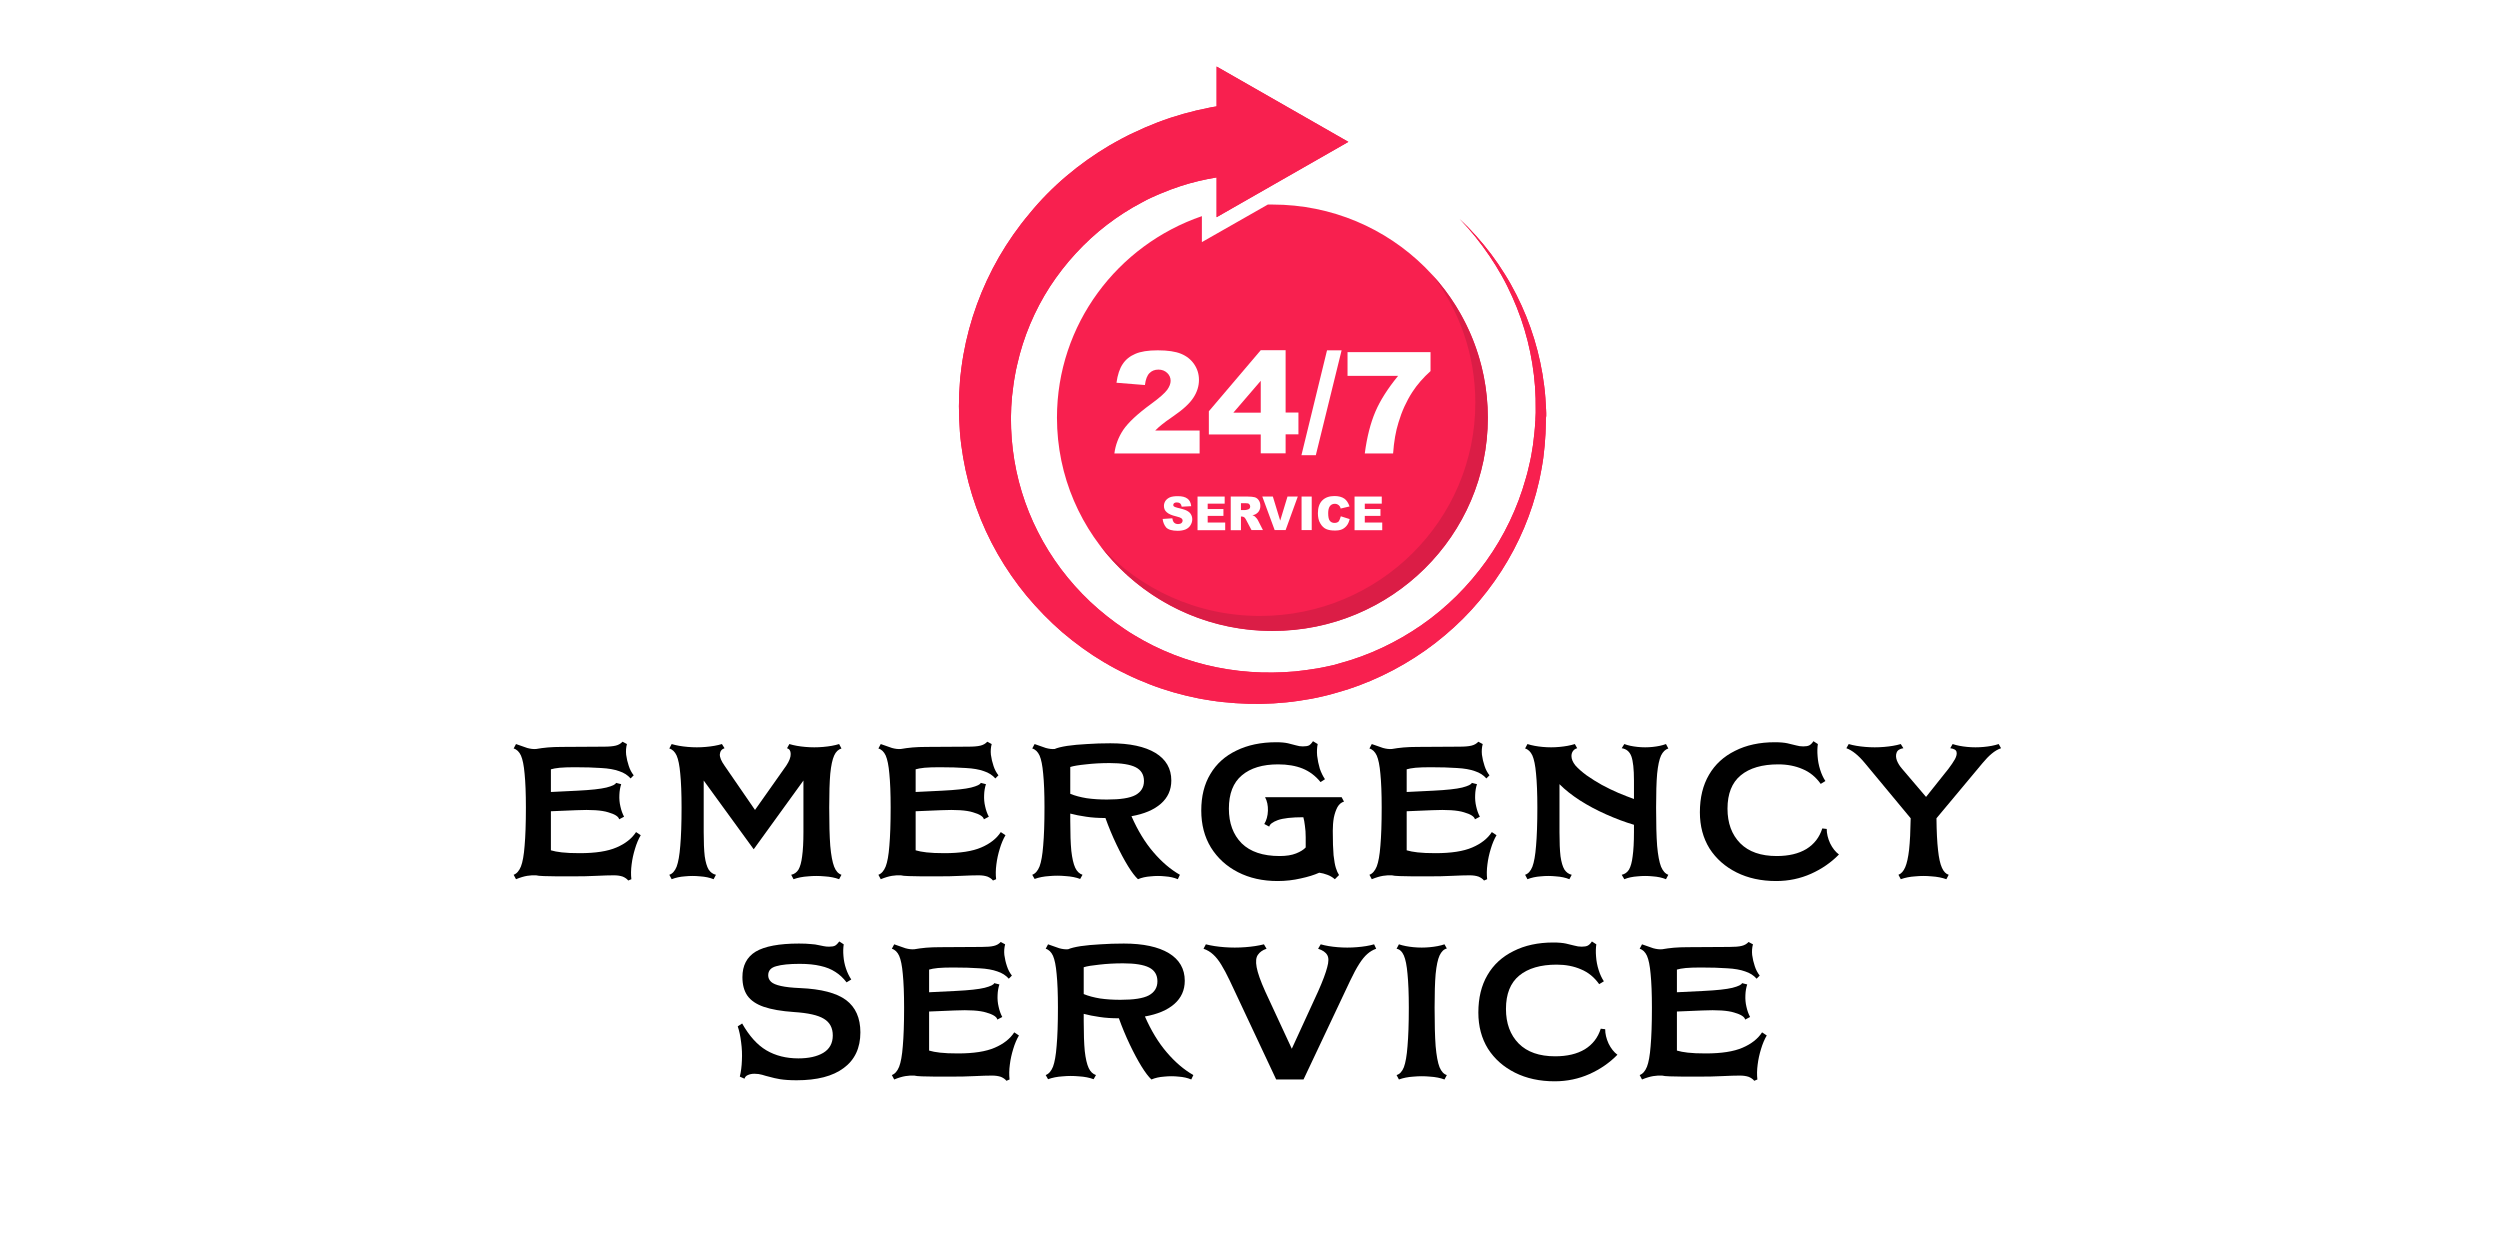 <svg xmlns="http://www.w3.org/2000/svg" xmlns:xlink="http://www.w3.org/1999/xlink" width="200" zoomAndPan="magnify" viewBox="0 0 150 75" height="100" preserveAspectRatio="xMidYMid meet" version="1.0"><defs><g/><clipPath id="a50585fdb4"><path d="M 57.527 3.992 L 92.777 3.992 L 92.777 42.242 L 57.527 42.242 Z M 57.527 3.992 " clip-rule="nonzero"/></clipPath></defs><rect x="-15" width="180" fill="#ffffff" y="-7.5" height="90" fill-opacity="1"/><rect x="-15" width="180" fill="#ffffff" y="-7.5" height="90" fill-opacity="1"/><path fill="#f8204f" d="M 76.07 12.273 L 72.113 14.527 L 72.113 12.969 C 67.055 14.703 63.418 19.461 63.418 25.059 C 63.418 32.125 69.203 37.852 76.34 37.852 C 83.477 37.852 89.27 32.133 89.27 25.066 C 89.27 18 83.484 12.273 76.348 12.273 C 76.254 12.273 76.16 12.273 76.07 12.273 Z M 76.07 12.273 " fill-opacity="1" fill-rule="nonzero"/><path fill="#db1d46" d="M 85.918 16.465 C 87.555 18.605 88.52 21.273 88.52 24.164 C 88.52 31.23 82.734 36.957 75.598 36.957 C 71.805 36.957 68.391 35.336 66.027 32.766 C 68.383 35.855 72.129 37.859 76.348 37.859 C 83.484 37.859 89.27 32.133 89.27 25.066 C 89.27 21.754 87.996 18.734 85.918 16.465 Z M 85.918 16.465 " fill-opacity="1" fill-rule="nonzero"/><g clip-path="url(#a50585fdb4)"><path fill="#f8204f" d="M 92.75 25.129 L 92.75 25.312 L 92.742 25.672 L 92.73 26.031 C 92.707 26.512 92.66 26.992 92.598 27.477 C 92.582 27.598 92.566 27.711 92.543 27.836 L 92.48 28.195 L 92.41 28.555 C 92.402 28.613 92.391 28.676 92.375 28.73 L 92.336 28.906 C 91.91 30.793 91.137 32.621 90.078 34.266 C 89.547 35.09 88.945 35.871 88.281 36.598 C 87.617 37.324 86.883 37.988 86.102 38.594 C 84.535 39.801 82.75 40.75 80.844 41.371 L 80.664 41.422 C 80.602 41.438 80.551 41.461 80.488 41.477 L 80.125 41.582 L 79.762 41.684 C 79.637 41.715 79.516 41.742 79.398 41.773 C 78.91 41.891 78.418 41.98 77.914 42.051 C 77.422 42.125 76.918 42.172 76.418 42.203 C 75.914 42.234 75.414 42.242 74.902 42.227 C 74.402 42.211 73.891 42.18 73.391 42.125 L 73.203 42.102 C 73.141 42.098 73.082 42.09 73.02 42.082 L 72.641 42.027 L 72.262 41.965 C 72.199 41.957 72.137 41.941 72.078 41.934 L 71.891 41.898 C 70.895 41.699 69.914 41.422 68.973 41.055 C 68.5 40.871 68.031 40.672 67.574 40.445 L 67.402 40.359 C 67.352 40.328 67.289 40.305 67.234 40.277 L 66.895 40.102 L 66.562 39.918 C 66.453 39.855 66.348 39.785 66.23 39.727 C 65.355 39.207 64.523 38.602 63.75 37.945 C 62.977 37.277 62.262 36.543 61.605 35.758 C 60.953 34.969 60.367 34.121 59.859 33.234 C 58.84 31.453 58.137 29.484 57.789 27.453 C 57.703 26.945 57.633 26.434 57.594 25.914 C 57.559 25.402 57.535 24.883 57.535 24.371 C 57.535 23.852 57.559 23.336 57.602 22.816 L 57.617 22.625 C 57.625 22.566 57.633 22.496 57.641 22.434 L 57.688 22.047 L 57.742 21.664 C 57.758 21.531 57.789 21.41 57.805 21.281 C 58.168 19.23 58.895 17.242 59.941 15.422 C 60.469 14.512 61.07 13.648 61.75 12.84 C 62.422 12.012 63.172 11.254 63.984 10.566 C 64.793 9.879 65.66 9.266 66.578 8.723 C 66.691 8.656 66.809 8.586 66.926 8.527 L 67.273 8.336 L 67.629 8.152 C 67.742 8.09 67.867 8.035 67.992 7.977 C 68.469 7.746 68.965 7.531 69.465 7.34 C 70.469 6.957 71.504 6.668 72.562 6.461 C 72.695 6.438 72.824 6.406 72.957 6.391 L 72.996 6.383 L 72.996 3.992 L 80.902 8.512 L 72.996 13.031 L 72.996 10.645 C 72.27 10.766 71.543 10.934 70.84 11.164 C 70.445 11.293 70.055 11.438 69.668 11.602 C 69.574 11.637 69.473 11.684 69.383 11.723 L 69.094 11.852 L 68.809 11.988 C 68.719 12.035 68.625 12.09 68.531 12.137 C 67.789 12.523 67.078 12.984 66.406 13.496 C 65.742 14.008 65.117 14.582 64.547 15.203 C 63.977 15.82 63.457 16.492 62.992 17.203 C 62.074 18.629 61.402 20.219 61.031 21.879 C 61.008 21.984 60.984 22.082 60.961 22.191 L 60.902 22.504 L 60.848 22.816 C 60.84 22.871 60.832 22.926 60.824 22.977 L 60.801 23.141 C 60.738 23.559 60.699 23.988 60.676 24.418 C 60.652 24.844 60.652 25.273 60.668 25.699 C 60.684 26.129 60.715 26.559 60.77 26.984 C 60.977 28.691 61.488 30.371 62.277 31.918 C 62.668 32.691 63.133 33.438 63.656 34.137 C 64.184 34.84 64.77 35.496 65.41 36.102 C 66.051 36.703 66.746 37.254 67.48 37.746 C 67.574 37.805 67.668 37.867 67.758 37.93 L 68.043 38.105 L 68.332 38.273 C 68.379 38.305 68.422 38.324 68.477 38.355 L 68.625 38.441 C 69.012 38.656 69.41 38.852 69.82 39.031 C 71.449 39.75 73.211 40.184 75.012 40.312 C 75.461 40.344 75.914 40.359 76.363 40.352 C 76.812 40.344 77.266 40.328 77.715 40.285 C 78.164 40.238 78.609 40.176 79.059 40.102 C 79.168 40.078 79.281 40.062 79.391 40.039 L 79.723 39.969 L 80.055 39.895 C 80.109 39.879 80.164 39.863 80.215 39.848 L 80.379 39.801 C 82.133 39.328 83.801 38.539 85.297 37.5 C 86.047 36.98 86.75 36.391 87.398 35.75 C 88.047 35.105 88.645 34.402 89.176 33.66 C 90.242 32.172 91.051 30.488 91.547 28.707 L 91.594 28.539 C 91.609 28.484 91.625 28.422 91.641 28.371 L 91.723 28.031 L 91.801 27.695 C 91.824 27.582 91.848 27.469 91.871 27.359 C 91.957 26.91 92.02 26.449 92.062 25.984 L 92.094 25.641 L 92.117 25.297 L 92.125 25.211 L 92.125 25.129 L 92.133 24.953 C 92.133 24.891 92.141 24.836 92.141 24.777 L 92.141 24.598 C 92.148 24.133 92.133 23.676 92.102 23.207 C 91.965 21.352 91.508 19.516 90.734 17.801 C 90.543 17.375 90.336 16.953 90.102 16.539 C 89.871 16.125 89.625 15.73 89.359 15.34 C 88.828 14.559 88.234 13.816 87.578 13.137 C 88.266 13.785 88.906 14.504 89.477 15.262 C 89.762 15.645 90.031 16.035 90.281 16.441 C 90.535 16.844 90.766 17.258 90.984 17.688 C 91.848 19.391 92.418 21.25 92.652 23.156 C 92.715 23.629 92.742 24.109 92.766 24.594 L 92.773 24.777 C 92.773 24.836 92.773 24.898 92.773 24.961 Z M 92.75 25.129 " fill-opacity="1" fill-rule="nonzero"/><path fill="#f8204f" d="M 92.75 25.129 L 92.75 25.312 L 92.742 25.672 L 92.73 26.031 C 92.707 26.512 92.66 26.992 92.598 27.477 C 92.582 27.598 92.566 27.711 92.543 27.836 L 92.48 28.195 L 92.41 28.555 C 92.402 28.613 92.391 28.676 92.375 28.73 L 92.336 28.906 C 91.91 30.793 91.137 32.621 90.078 34.266 C 89.547 35.09 88.945 35.871 88.281 36.598 C 87.617 37.324 86.883 37.988 86.102 38.594 C 84.535 39.801 82.75 40.75 80.844 41.371 L 80.664 41.422 C 80.602 41.438 80.551 41.461 80.488 41.477 L 80.125 41.582 L 79.762 41.684 C 79.637 41.715 79.516 41.742 79.398 41.773 C 78.91 41.891 78.418 41.98 77.914 42.051 C 77.422 42.125 76.918 42.172 76.418 42.203 C 75.914 42.234 75.414 42.242 74.902 42.227 C 74.402 42.211 73.891 42.18 73.391 42.125 L 73.203 42.102 C 73.141 42.098 73.082 42.09 73.02 42.082 L 72.641 42.027 L 72.262 41.965 C 72.199 41.957 72.137 41.941 72.078 41.934 L 71.891 41.898 C 70.895 41.699 69.914 41.422 68.973 41.055 C 68.5 40.871 68.031 40.672 67.574 40.445 L 67.402 40.359 C 67.352 40.328 67.289 40.305 67.234 40.277 L 66.895 40.102 L 66.562 39.918 C 66.453 39.855 66.348 39.785 66.23 39.727 C 65.355 39.207 64.523 38.602 63.75 37.945 C 62.977 37.277 62.262 36.543 61.605 35.758 C 60.953 34.969 60.367 34.121 59.859 33.234 C 58.84 31.453 58.137 29.484 57.789 27.453 C 57.703 26.945 57.633 26.434 57.594 25.914 C 57.559 25.402 57.535 24.883 57.535 24.371 C 57.535 23.852 57.559 23.336 57.602 22.816 L 57.617 22.625 C 57.625 22.566 57.633 22.496 57.641 22.434 L 57.688 22.047 L 57.742 21.664 C 57.758 21.531 57.789 21.41 57.805 21.281 C 58.168 19.23 58.895 17.242 59.941 15.422 C 60.469 14.512 61.07 13.648 61.75 12.84 C 62.422 12.012 63.172 11.254 63.984 10.566 C 64.793 9.879 65.66 9.266 66.578 8.723 C 66.691 8.656 66.809 8.586 66.926 8.527 L 67.273 8.336 L 67.629 8.152 C 67.742 8.09 67.867 8.035 67.992 7.977 C 68.469 7.746 68.965 7.531 69.465 7.34 C 70.469 6.957 71.504 6.668 72.562 6.461 C 72.695 6.438 72.824 6.406 72.957 6.391 L 72.996 6.383 L 72.996 3.992 L 80.902 8.512 L 72.996 13.031 L 72.996 10.645 C 72.27 10.766 71.543 10.934 70.84 11.164 C 70.445 11.293 70.055 11.438 69.668 11.602 C 69.574 11.637 69.473 11.684 69.383 11.723 L 69.094 11.852 L 68.809 11.988 C 68.719 12.035 68.625 12.09 68.531 12.137 C 67.789 12.523 67.078 12.984 66.406 13.496 C 65.742 14.008 65.117 14.582 64.547 15.203 C 63.977 15.82 63.457 16.492 62.992 17.203 C 62.074 18.629 61.402 20.219 61.031 21.879 C 61.008 21.984 60.984 22.082 60.961 22.191 L 60.902 22.504 L 60.848 22.816 C 60.84 22.871 60.832 22.926 60.824 22.977 L 60.801 23.141 C 60.738 23.559 60.699 23.988 60.676 24.418 C 60.652 24.844 60.652 25.273 60.668 25.699 C 60.684 26.129 60.715 26.559 60.77 26.984 C 60.977 28.691 61.488 30.371 62.277 31.918 C 62.668 32.691 63.133 33.438 63.656 34.137 C 64.184 34.84 64.77 35.496 65.41 36.102 C 66.051 36.703 66.746 37.254 67.48 37.746 C 67.574 37.805 67.668 37.867 67.758 37.93 L 68.043 38.105 L 68.332 38.273 C 68.379 38.305 68.422 38.324 68.477 38.355 L 68.625 38.441 C 69.012 38.656 69.41 38.852 69.82 39.031 C 71.449 39.75 73.211 40.184 75.012 40.312 C 75.461 40.344 75.914 40.359 76.363 40.352 C 76.812 40.344 77.266 40.328 77.715 40.285 C 78.164 40.238 78.609 40.176 79.059 40.102 C 79.168 40.078 79.281 40.062 79.391 40.039 L 79.723 39.969 L 80.055 39.895 C 80.109 39.879 80.164 39.863 80.215 39.848 L 80.379 39.801 C 82.133 39.328 83.801 38.539 85.297 37.5 C 86.047 36.98 86.75 36.391 87.398 35.75 C 88.047 35.105 88.645 34.402 89.176 33.66 C 90.242 32.172 91.051 30.488 91.547 28.707 L 91.594 28.539 C 91.609 28.484 91.625 28.422 91.641 28.371 L 91.723 28.031 L 91.801 27.695 C 91.824 27.582 91.848 27.469 91.871 27.359 C 91.957 26.91 92.02 26.449 92.062 25.984 L 92.094 25.641 L 92.117 25.297 L 92.125 25.211 L 92.125 25.129 L 92.133 24.953 C 92.133 24.891 92.141 24.836 92.141 24.777 L 92.141 24.598 C 92.148 24.133 92.133 23.676 92.102 23.207 C 91.965 21.352 91.508 19.516 90.734 17.801 C 90.543 17.375 90.336 16.953 90.102 16.539 C 89.871 16.125 89.625 15.73 89.359 15.34 C 88.828 14.559 88.234 13.816 87.578 13.137 C 88.266 13.785 88.906 14.504 89.477 15.262 C 89.762 15.645 90.031 16.035 90.281 16.441 C 90.535 16.844 90.766 17.258 90.984 17.688 C 91.848 19.391 92.418 21.25 92.652 23.156 C 92.715 23.629 92.742 24.109 92.766 24.594 L 92.773 24.777 C 92.773 24.836 92.773 24.898 92.773 24.961 Z M 92.75 25.129 " fill-opacity="1" fill-rule="nonzero"/></g><path fill="#ffffff" d="M 69.758 31.137 L 70.34 31.098 C 70.355 31.199 70.379 31.27 70.414 31.32 C 70.477 31.406 70.57 31.445 70.688 31.445 C 70.77 31.445 70.84 31.422 70.887 31.383 C 70.934 31.344 70.957 31.289 70.957 31.238 C 70.957 31.184 70.934 31.137 70.887 31.098 C 70.84 31.062 70.742 31.023 70.578 30.984 C 70.309 30.922 70.121 30.84 70.008 30.738 C 69.891 30.641 69.836 30.512 69.836 30.352 C 69.836 30.242 69.867 30.152 69.922 30.059 C 69.984 29.969 70.07 29.898 70.184 29.844 C 70.301 29.793 70.461 29.77 70.672 29.77 C 70.926 29.77 71.109 29.816 71.242 29.914 C 71.375 30.008 71.449 30.16 71.473 30.371 L 70.902 30.402 C 70.887 30.312 70.855 30.25 70.809 30.203 C 70.762 30.168 70.695 30.145 70.609 30.145 C 70.539 30.145 70.484 30.16 70.445 30.191 C 70.41 30.219 70.395 30.258 70.395 30.305 C 70.395 30.336 70.41 30.367 70.438 30.387 C 70.469 30.41 70.539 30.441 70.641 30.465 C 70.902 30.527 71.094 30.578 71.211 30.641 C 71.328 30.703 71.414 30.777 71.457 30.863 C 71.512 30.953 71.535 31.055 71.535 31.16 C 71.535 31.289 71.496 31.406 71.426 31.52 C 71.359 31.629 71.258 31.711 71.133 31.766 C 71.012 31.816 70.848 31.848 70.664 31.848 C 70.332 31.848 70.098 31.781 69.969 31.648 C 69.852 31.504 69.781 31.336 69.758 31.137 Z M 69.758 31.137 " fill-opacity="1" fill-rule="nonzero"/><path fill="#ffffff" d="M 71.852 29.793 L 73.48 29.793 L 73.48 30.219 L 72.461 30.219 L 72.461 30.543 L 73.406 30.543 L 73.406 30.953 L 72.461 30.953 L 72.461 31.352 L 73.512 31.352 L 73.512 31.812 L 71.852 31.812 Z M 71.852 29.793 " fill-opacity="1" fill-rule="nonzero"/><path fill="#ffffff" d="M 73.844 31.805 L 73.844 29.793 L 74.855 29.793 C 75.043 29.793 75.188 29.809 75.289 29.836 C 75.391 29.867 75.469 29.93 75.527 30.02 C 75.59 30.113 75.621 30.219 75.621 30.352 C 75.621 30.465 75.598 30.555 75.551 30.641 C 75.504 30.727 75.445 30.785 75.359 30.84 C 75.305 30.871 75.234 30.902 75.145 30.914 C 75.211 30.938 75.266 30.961 75.297 30.992 C 75.32 31.008 75.352 31.047 75.398 31.098 C 75.438 31.152 75.469 31.191 75.48 31.223 L 75.777 31.805 L 75.09 31.805 L 74.766 31.191 C 74.727 31.113 74.688 31.062 74.656 31.039 C 74.609 31.008 74.562 30.992 74.508 30.992 L 74.457 30.992 L 74.457 31.812 L 73.844 31.812 Z M 74.457 30.602 L 74.711 30.602 C 74.742 30.602 74.797 30.594 74.871 30.57 C 74.91 30.562 74.941 30.543 74.973 30.512 C 74.996 30.48 75.012 30.441 75.012 30.395 C 75.012 30.336 74.988 30.281 74.949 30.242 C 74.91 30.203 74.832 30.191 74.727 30.191 L 74.457 30.191 Z M 74.457 30.602 " fill-opacity="1" fill-rule="nonzero"/><path fill="#ffffff" d="M 75.738 29.793 L 76.371 29.793 L 76.812 31.238 L 77.25 29.793 L 77.867 29.793 L 77.137 31.805 L 76.48 31.805 Z M 75.738 29.793 " fill-opacity="1" fill-rule="nonzero"/><path fill="#ffffff" d="M 78.094 29.793 L 78.703 29.793 L 78.703 31.805 L 78.094 31.805 Z M 78.094 29.793 " fill-opacity="1" fill-rule="nonzero"/><path fill="#ffffff" d="M 80.449 30.977 L 80.98 31.145 C 80.941 31.297 80.891 31.43 80.812 31.527 C 80.734 31.629 80.641 31.703 80.527 31.758 C 80.41 31.812 80.262 31.832 80.094 31.832 C 79.879 31.832 79.707 31.805 79.566 31.742 C 79.43 31.68 79.312 31.566 79.219 31.406 C 79.121 31.246 79.074 31.039 79.074 30.793 C 79.074 30.465 79.16 30.203 79.336 30.027 C 79.508 29.852 79.754 29.762 80.07 29.762 C 80.316 29.762 80.512 29.816 80.656 29.914 C 80.797 30.012 80.902 30.176 80.973 30.387 L 80.441 30.512 C 80.426 30.449 80.402 30.402 80.379 30.371 C 80.348 30.328 80.301 30.289 80.254 30.266 C 80.211 30.242 80.156 30.227 80.094 30.227 C 79.953 30.227 79.848 30.281 79.777 30.395 C 79.723 30.48 79.691 30.609 79.691 30.793 C 79.691 31.016 79.723 31.168 79.793 31.254 C 79.863 31.336 79.953 31.375 80.07 31.375 C 80.188 31.375 80.27 31.344 80.332 31.273 C 80.371 31.199 80.418 31.105 80.449 30.977 Z M 80.449 30.977 " fill-opacity="1" fill-rule="nonzero"/><path fill="#ffffff" d="M 81.273 29.793 L 82.906 29.793 L 82.906 30.219 L 81.887 30.219 L 81.887 30.543 L 82.828 30.543 L 82.828 30.953 L 81.887 30.953 L 81.887 31.352 L 82.934 31.352 L 82.934 31.812 L 81.273 31.812 Z M 81.273 29.793 " fill-opacity="1" fill-rule="nonzero"/><path fill="#ffffff" d="M 71.984 27.207 L 66.863 27.207 C 66.926 26.711 67.102 26.234 67.395 25.793 C 67.699 25.348 68.254 24.828 69.07 24.234 C 69.574 23.867 69.891 23.582 70.031 23.391 C 70.168 23.199 70.238 23.016 70.238 22.848 C 70.238 22.664 70.168 22.504 70.031 22.375 C 69.891 22.246 69.723 22.176 69.504 22.176 C 69.289 22.176 69.109 22.246 68.973 22.383 C 68.832 22.52 68.738 22.758 68.695 23.102 L 66.988 22.965 C 67.055 22.488 67.18 22.113 67.359 21.848 C 67.535 21.578 67.789 21.371 68.113 21.234 C 68.438 21.09 68.887 21.02 69.465 21.02 C 70.07 21.02 70.531 21.09 70.863 21.227 C 71.195 21.363 71.457 21.57 71.652 21.855 C 71.844 22.137 71.938 22.449 71.938 22.793 C 71.938 23.16 71.828 23.52 71.605 23.859 C 71.391 24.195 70.988 24.57 70.41 24.965 C 70.07 25.203 69.836 25.363 69.723 25.465 C 69.605 25.555 69.465 25.68 69.312 25.832 L 71.977 25.832 L 71.977 27.207 Z M 71.984 27.207 " fill-opacity="1" fill-rule="nonzero"/><path fill="#ffffff" d="M 75.645 26.066 L 72.531 26.066 L 72.531 24.676 L 75.645 21.012 L 77.137 21.012 L 77.137 24.754 L 77.906 24.754 L 77.906 26.059 L 77.137 26.059 L 77.137 27.199 L 75.645 27.199 Z M 75.645 24.762 L 75.645 22.848 L 74 24.762 Z M 75.645 24.762 " fill-opacity="1" fill-rule="nonzero"/><path fill="#ffffff" d="M 79.621 21.02 L 80.496 21.02 L 78.949 27.312 L 78.086 27.312 Z M 79.621 21.02 " fill-opacity="1" fill-rule="nonzero"/><path fill="#ffffff" d="M 80.852 21.129 L 85.832 21.129 L 85.832 22.266 C 85.398 22.656 85.035 23.07 84.742 23.52 C 84.387 24.07 84.109 24.676 83.91 25.348 C 83.746 25.867 83.637 26.488 83.586 27.207 L 81.887 27.207 C 82.016 26.215 82.234 25.379 82.52 24.707 C 82.805 24.035 83.262 23.316 83.887 22.551 L 80.852 22.551 Z M 80.852 21.129 " fill-opacity="1" fill-rule="nonzero"/><g fill="#000000" fill-opacity="1"><g transform="translate(29.71, 52.581)"><g><path d="M 1.109 -0.094 C 1.297 -0.164 1.441 -0.332 1.547 -0.594 C 1.648 -0.852 1.723 -1.266 1.766 -1.828 C 1.816 -2.398 1.844 -3.164 1.844 -4.125 C 1.844 -4.977 1.816 -5.656 1.766 -6.156 C 1.723 -6.656 1.648 -7.02 1.547 -7.25 C 1.441 -7.477 1.297 -7.617 1.109 -7.672 L 1.25 -7.938 C 1.508 -7.844 1.734 -7.766 1.922 -7.703 C 2.117 -7.648 2.297 -7.629 2.453 -7.641 C 2.672 -7.68 2.906 -7.711 3.156 -7.734 C 3.406 -7.754 3.68 -7.766 3.984 -7.766 L 6.5 -7.781 C 6.82 -7.781 7.066 -7.801 7.234 -7.844 C 7.398 -7.883 7.535 -7.961 7.641 -8.078 L 7.906 -7.938 C 7.852 -7.738 7.836 -7.523 7.859 -7.297 C 7.891 -7.066 7.941 -6.844 8.016 -6.625 C 8.086 -6.406 8.188 -6.219 8.312 -6.062 L 8.125 -5.875 C 7.957 -6.07 7.727 -6.219 7.438 -6.312 C 7.156 -6.414 6.797 -6.477 6.359 -6.5 C 5.922 -6.531 5.391 -6.547 4.766 -6.547 C 4.398 -6.547 4.102 -6.535 3.875 -6.516 C 3.645 -6.492 3.469 -6.461 3.344 -6.422 L 3.344 -5.062 L 4.953 -5.141 C 5.742 -5.18 6.316 -5.242 6.672 -5.328 C 7.035 -5.422 7.227 -5.516 7.25 -5.609 L 7.562 -5.531 C 7.5 -5.344 7.461 -5.129 7.453 -4.891 C 7.441 -4.648 7.461 -4.414 7.516 -4.188 C 7.566 -3.957 7.641 -3.754 7.734 -3.578 L 7.438 -3.422 C 7.406 -3.586 7.188 -3.727 6.781 -3.844 C 6.383 -3.969 5.75 -4.008 4.875 -3.969 L 3.344 -3.906 L 3.344 -1.562 C 3.52 -1.508 3.738 -1.469 4 -1.438 C 4.27 -1.406 4.629 -1.391 5.078 -1.391 C 6.016 -1.391 6.75 -1.504 7.281 -1.734 C 7.812 -1.961 8.203 -2.27 8.453 -2.656 L 8.734 -2.469 C 8.598 -2.238 8.484 -1.969 8.391 -1.656 C 8.297 -1.352 8.227 -1.039 8.188 -0.719 C 8.145 -0.395 8.141 -0.098 8.172 0.172 L 7.984 0.25 C 7.91 0.156 7.801 0.078 7.656 0.016 C 7.508 -0.035 7.332 -0.062 7.125 -0.062 C 6.852 -0.062 6.504 -0.051 6.078 -0.031 C 5.648 -0.008 5.18 0 4.672 0 C 4.367 0 4.055 0 3.734 0 C 3.422 -0.008 3.148 -0.016 2.922 -0.016 C 2.691 -0.023 2.535 -0.039 2.453 -0.062 C 2.297 -0.07 2.117 -0.062 1.922 -0.031 C 1.734 0 1.508 0.066 1.25 0.172 Z M 1.109 -0.094 "/></g></g></g><g fill="#000000" fill-opacity="1"><g transform="translate(39.05, 52.581)"><g><path d="M 6.172 -1.625 L 3.172 -5.75 L 3.172 -2.656 C 3.172 -2.051 3.191 -1.566 3.234 -1.203 C 3.285 -0.848 3.363 -0.582 3.469 -0.406 C 3.582 -0.238 3.727 -0.133 3.906 -0.094 L 3.766 0.172 C 3.535 0.078 3.266 0.02 2.953 0 C 2.648 -0.031 2.348 -0.031 2.047 0 C 1.754 0.02 1.488 0.078 1.25 0.172 L 1.109 -0.094 C 1.297 -0.156 1.441 -0.316 1.547 -0.578 C 1.648 -0.848 1.723 -1.266 1.766 -1.828 C 1.816 -2.398 1.844 -3.164 1.844 -4.125 C 1.844 -4.977 1.816 -5.656 1.766 -6.156 C 1.723 -6.656 1.648 -7.02 1.547 -7.25 C 1.441 -7.477 1.297 -7.617 1.109 -7.672 L 1.25 -7.938 C 1.531 -7.852 1.852 -7.797 2.219 -7.766 C 2.582 -7.734 2.941 -7.734 3.297 -7.766 C 3.66 -7.797 3.984 -7.852 4.266 -7.938 L 4.422 -7.688 C 4.254 -7.633 4.16 -7.516 4.141 -7.328 C 4.129 -7.148 4.223 -6.922 4.422 -6.641 L 6.25 -3.984 L 8.125 -6.641 C 8.312 -6.922 8.398 -7.156 8.391 -7.344 C 8.391 -7.531 8.316 -7.645 8.172 -7.688 L 8.312 -7.938 C 8.594 -7.852 8.91 -7.797 9.266 -7.766 C 9.629 -7.734 9.988 -7.734 10.344 -7.766 C 10.707 -7.797 11.023 -7.852 11.297 -7.938 L 11.438 -7.672 C 11.25 -7.617 11.102 -7.477 11 -7.25 C 10.895 -7.02 10.816 -6.656 10.766 -6.156 C 10.723 -5.656 10.703 -4.977 10.703 -4.125 C 10.703 -3.164 10.723 -2.398 10.766 -1.828 C 10.816 -1.266 10.895 -0.848 11 -0.578 C 11.102 -0.316 11.25 -0.156 11.438 -0.094 L 11.297 0.172 C 11.047 0.078 10.754 0.02 10.422 0 C 10.086 -0.031 9.758 -0.031 9.438 0 C 9.113 0.02 8.82 0.078 8.562 0.172 L 8.422 -0.094 C 8.609 -0.133 8.754 -0.238 8.859 -0.406 C 8.961 -0.582 9.035 -0.848 9.078 -1.203 C 9.129 -1.566 9.156 -2.051 9.156 -2.656 L 9.156 -5.75 Z M 6.172 -1.625 "/></g></g></g><g fill="#000000" fill-opacity="1"><g transform="translate(51.595, 52.581)"><g><path d="M 1.109 -0.094 C 1.297 -0.164 1.441 -0.332 1.547 -0.594 C 1.648 -0.852 1.723 -1.266 1.766 -1.828 C 1.816 -2.398 1.844 -3.164 1.844 -4.125 C 1.844 -4.977 1.816 -5.656 1.766 -6.156 C 1.723 -6.656 1.648 -7.02 1.547 -7.25 C 1.441 -7.477 1.297 -7.617 1.109 -7.672 L 1.25 -7.938 C 1.508 -7.844 1.734 -7.766 1.922 -7.703 C 2.117 -7.648 2.297 -7.629 2.453 -7.641 C 2.672 -7.68 2.906 -7.711 3.156 -7.734 C 3.406 -7.754 3.68 -7.766 3.984 -7.766 L 6.5 -7.781 C 6.82 -7.781 7.066 -7.801 7.234 -7.844 C 7.398 -7.883 7.535 -7.961 7.641 -8.078 L 7.906 -7.938 C 7.852 -7.738 7.836 -7.523 7.859 -7.297 C 7.891 -7.066 7.941 -6.844 8.016 -6.625 C 8.086 -6.406 8.188 -6.219 8.312 -6.062 L 8.125 -5.875 C 7.957 -6.07 7.727 -6.219 7.438 -6.312 C 7.156 -6.414 6.797 -6.477 6.359 -6.5 C 5.922 -6.531 5.391 -6.547 4.766 -6.547 C 4.398 -6.547 4.102 -6.535 3.875 -6.516 C 3.645 -6.492 3.469 -6.461 3.344 -6.422 L 3.344 -5.062 L 4.953 -5.141 C 5.742 -5.18 6.316 -5.242 6.672 -5.328 C 7.035 -5.422 7.227 -5.516 7.25 -5.609 L 7.562 -5.531 C 7.5 -5.344 7.461 -5.129 7.453 -4.891 C 7.441 -4.648 7.461 -4.414 7.516 -4.188 C 7.566 -3.957 7.641 -3.754 7.734 -3.578 L 7.438 -3.422 C 7.406 -3.586 7.188 -3.727 6.781 -3.844 C 6.383 -3.969 5.75 -4.008 4.875 -3.969 L 3.344 -3.906 L 3.344 -1.562 C 3.52 -1.508 3.738 -1.469 4 -1.438 C 4.27 -1.406 4.629 -1.391 5.078 -1.391 C 6.016 -1.391 6.75 -1.504 7.281 -1.734 C 7.812 -1.961 8.203 -2.27 8.453 -2.656 L 8.734 -2.469 C 8.598 -2.238 8.484 -1.969 8.391 -1.656 C 8.297 -1.352 8.227 -1.039 8.188 -0.719 C 8.145 -0.395 8.141 -0.098 8.172 0.172 L 7.984 0.25 C 7.91 0.156 7.801 0.078 7.656 0.016 C 7.508 -0.035 7.332 -0.062 7.125 -0.062 C 6.852 -0.062 6.504 -0.051 6.078 -0.031 C 5.648 -0.008 5.18 0 4.672 0 C 4.367 0 4.055 0 3.734 0 C 3.422 -0.008 3.148 -0.016 2.922 -0.016 C 2.691 -0.023 2.535 -0.039 2.453 -0.062 C 2.297 -0.07 2.117 -0.062 1.922 -0.031 C 1.734 0 1.508 0.066 1.25 0.172 Z M 1.109 -0.094 "/></g></g></g><g fill="#000000" fill-opacity="1"><g transform="translate(60.935, 52.581)"><g><path d="M 3.281 -3.328 C 3.281 -2.578 3.301 -1.977 3.344 -1.531 C 3.395 -1.082 3.473 -0.742 3.578 -0.516 C 3.68 -0.297 3.828 -0.156 4.016 -0.094 L 3.875 0.156 C 3.625 0.062 3.332 0.004 3 -0.016 C 2.664 -0.047 2.336 -0.047 2.016 -0.016 C 1.691 0.004 1.398 0.062 1.141 0.156 L 1 -0.094 C 1.188 -0.164 1.332 -0.332 1.438 -0.594 C 1.539 -0.863 1.613 -1.281 1.656 -1.844 C 1.707 -2.414 1.734 -3.18 1.734 -4.141 C 1.734 -4.984 1.707 -5.656 1.656 -6.156 C 1.613 -6.656 1.539 -7.02 1.438 -7.25 C 1.332 -7.477 1.188 -7.617 1 -7.672 L 1.141 -7.938 C 1.398 -7.844 1.625 -7.766 1.812 -7.703 C 2.008 -7.648 2.188 -7.629 2.344 -7.641 C 2.5 -7.711 2.75 -7.773 3.094 -7.828 C 3.438 -7.879 3.832 -7.914 4.281 -7.938 C 4.727 -7.969 5.195 -7.984 5.688 -7.984 C 6.852 -7.984 7.754 -7.789 8.391 -7.406 C 9.023 -7.02 9.344 -6.469 9.344 -5.75 C 9.344 -5.188 9.133 -4.723 8.719 -4.359 C 8.301 -3.992 7.711 -3.742 6.953 -3.609 C 7.328 -2.754 7.766 -2.035 8.266 -1.453 C 8.766 -0.867 9.297 -0.414 9.859 -0.094 L 9.734 0.172 C 9.516 0.078 9.258 0.02 8.969 0 C 8.688 -0.031 8.398 -0.031 8.109 0 C 7.816 0.02 7.562 0.078 7.344 0.172 C 7.176 0.016 6.977 -0.242 6.75 -0.609 C 6.52 -0.984 6.285 -1.422 6.047 -1.922 C 5.805 -2.43 5.586 -2.957 5.391 -3.5 C 4.973 -3.5 4.586 -3.523 4.234 -3.578 C 3.879 -3.629 3.562 -3.691 3.281 -3.766 Z M 3.281 -4.953 C 3.562 -4.836 3.891 -4.75 4.266 -4.688 C 4.648 -4.633 5.055 -4.609 5.484 -4.609 C 6.285 -4.609 6.852 -4.695 7.188 -4.875 C 7.531 -5.062 7.703 -5.344 7.703 -5.719 C 7.703 -6.102 7.535 -6.379 7.203 -6.547 C 6.879 -6.711 6.359 -6.797 5.641 -6.797 C 5.129 -6.797 4.656 -6.77 4.219 -6.719 C 3.789 -6.676 3.477 -6.625 3.281 -6.562 Z M 3.281 -4.953 "/></g></g></g><g fill="#000000" fill-opacity="1"><g transform="translate(71.295, 52.581)"><g><path d="M 5.359 0.281 C 4.461 0.281 3.672 0.102 2.984 -0.25 C 2.297 -0.602 1.754 -1.098 1.359 -1.734 C 0.973 -2.367 0.781 -3.109 0.781 -3.953 C 0.781 -4.805 0.961 -5.535 1.328 -6.141 C 1.691 -6.754 2.211 -7.223 2.891 -7.547 C 3.566 -7.879 4.363 -8.047 5.281 -8.047 C 5.57 -8.047 5.805 -8.023 5.984 -7.984 C 6.172 -7.941 6.332 -7.898 6.469 -7.859 C 6.602 -7.816 6.738 -7.797 6.875 -7.797 C 7.039 -7.797 7.164 -7.816 7.25 -7.859 C 7.332 -7.91 7.41 -7.992 7.484 -8.109 L 7.766 -7.938 C 7.723 -7.727 7.711 -7.492 7.734 -7.234 C 7.766 -6.973 7.816 -6.719 7.891 -6.469 C 7.973 -6.227 8.078 -6.016 8.203 -5.828 L 7.938 -5.656 C 7.633 -6.031 7.273 -6.301 6.859 -6.469 C 6.453 -6.633 5.961 -6.719 5.391 -6.719 C 4.461 -6.719 3.738 -6.5 3.219 -6.062 C 2.695 -5.625 2.438 -4.957 2.438 -4.062 C 2.438 -3.195 2.691 -2.504 3.203 -1.984 C 3.723 -1.473 4.484 -1.219 5.484 -1.219 C 5.879 -1.219 6.207 -1.27 6.469 -1.375 C 6.727 -1.477 6.922 -1.598 7.047 -1.734 L 7.047 -2.344 C 7.047 -2.602 7.031 -2.832 7 -3.031 C 6.977 -3.238 6.945 -3.41 6.906 -3.547 C 6.207 -3.547 5.695 -3.488 5.375 -3.375 C 5.062 -3.258 4.891 -3.129 4.859 -2.984 L 4.562 -3.141 C 4.695 -3.359 4.77 -3.625 4.781 -3.938 C 4.789 -4.25 4.734 -4.52 4.609 -4.75 L 9.203 -4.75 L 9.344 -4.484 C 9.188 -4.441 9.055 -4.332 8.953 -4.156 C 8.859 -3.977 8.785 -3.766 8.734 -3.516 C 8.691 -3.266 8.672 -3.004 8.672 -2.734 C 8.672 -2.098 8.688 -1.609 8.719 -1.266 C 8.758 -0.922 8.805 -0.664 8.859 -0.5 C 8.91 -0.332 8.973 -0.191 9.047 -0.078 L 8.797 0.172 C 8.648 0.047 8.5 -0.039 8.344 -0.094 C 8.188 -0.156 8.023 -0.195 7.859 -0.219 C 7.555 -0.082 7.188 0.031 6.75 0.125 C 6.312 0.227 5.848 0.281 5.359 0.281 Z M 5.359 0.281 "/></g></g></g><g fill="#000000" fill-opacity="1"><g transform="translate(81.057, 52.581)"><g><path d="M 1.109 -0.094 C 1.297 -0.164 1.441 -0.332 1.547 -0.594 C 1.648 -0.852 1.723 -1.266 1.766 -1.828 C 1.816 -2.398 1.844 -3.164 1.844 -4.125 C 1.844 -4.977 1.816 -5.656 1.766 -6.156 C 1.723 -6.656 1.648 -7.02 1.547 -7.25 C 1.441 -7.477 1.297 -7.617 1.109 -7.672 L 1.25 -7.938 C 1.508 -7.844 1.734 -7.766 1.922 -7.703 C 2.117 -7.648 2.297 -7.629 2.453 -7.641 C 2.672 -7.68 2.906 -7.711 3.156 -7.734 C 3.406 -7.754 3.68 -7.766 3.984 -7.766 L 6.5 -7.781 C 6.82 -7.781 7.066 -7.801 7.234 -7.844 C 7.398 -7.883 7.535 -7.961 7.641 -8.078 L 7.906 -7.938 C 7.852 -7.738 7.836 -7.523 7.859 -7.297 C 7.891 -7.066 7.941 -6.844 8.016 -6.625 C 8.086 -6.406 8.188 -6.219 8.312 -6.062 L 8.125 -5.875 C 7.957 -6.07 7.727 -6.219 7.438 -6.312 C 7.156 -6.414 6.797 -6.477 6.359 -6.5 C 5.922 -6.531 5.391 -6.547 4.766 -6.547 C 4.398 -6.547 4.102 -6.535 3.875 -6.516 C 3.645 -6.492 3.469 -6.461 3.344 -6.422 L 3.344 -5.062 L 4.953 -5.141 C 5.742 -5.18 6.316 -5.242 6.672 -5.328 C 7.035 -5.422 7.227 -5.516 7.25 -5.609 L 7.562 -5.531 C 7.5 -5.344 7.461 -5.129 7.453 -4.891 C 7.441 -4.648 7.461 -4.414 7.516 -4.188 C 7.566 -3.957 7.641 -3.754 7.734 -3.578 L 7.438 -3.422 C 7.406 -3.586 7.188 -3.727 6.781 -3.844 C 6.383 -3.969 5.75 -4.008 4.875 -3.969 L 3.344 -3.906 L 3.344 -1.562 C 3.52 -1.508 3.738 -1.469 4 -1.438 C 4.27 -1.406 4.629 -1.391 5.078 -1.391 C 6.016 -1.391 6.75 -1.504 7.281 -1.734 C 7.812 -1.961 8.203 -2.27 8.453 -2.656 L 8.734 -2.469 C 8.598 -2.238 8.484 -1.969 8.391 -1.656 C 8.297 -1.352 8.227 -1.039 8.188 -0.719 C 8.145 -0.395 8.141 -0.098 8.172 0.172 L 7.984 0.25 C 7.91 0.156 7.801 0.078 7.656 0.016 C 7.508 -0.035 7.332 -0.062 7.125 -0.062 C 6.852 -0.062 6.504 -0.051 6.078 -0.031 C 5.648 -0.008 5.18 0 4.672 0 C 4.367 0 4.055 0 3.734 0 C 3.422 -0.008 3.148 -0.016 2.922 -0.016 C 2.691 -0.023 2.535 -0.039 2.453 -0.062 C 2.297 -0.07 2.117 -0.062 1.922 -0.031 C 1.734 0 1.508 0.066 1.25 0.172 Z M 1.109 -0.094 "/></g></g></g><g fill="#000000" fill-opacity="1"><g transform="translate(90.397, 52.581)"><g><path d="M 1.109 -0.094 C 1.297 -0.156 1.441 -0.316 1.547 -0.578 C 1.648 -0.848 1.723 -1.266 1.766 -1.828 C 1.816 -2.398 1.844 -3.164 1.844 -4.125 C 1.844 -4.977 1.816 -5.656 1.766 -6.156 C 1.723 -6.656 1.648 -7.02 1.547 -7.25 C 1.441 -7.477 1.297 -7.617 1.109 -7.672 L 1.25 -7.938 C 1.52 -7.852 1.82 -7.797 2.156 -7.766 C 2.5 -7.734 2.836 -7.734 3.172 -7.766 C 3.516 -7.797 3.82 -7.852 4.094 -7.938 L 4.234 -7.688 C 4.117 -7.656 4.031 -7.594 3.969 -7.5 C 3.914 -7.414 3.891 -7.32 3.891 -7.219 C 3.891 -7.039 3.969 -6.852 4.125 -6.656 C 4.289 -6.469 4.516 -6.27 4.797 -6.062 C 5.078 -5.863 5.383 -5.672 5.719 -5.484 C 6.051 -5.305 6.383 -5.145 6.719 -5 C 7.051 -4.863 7.359 -4.742 7.641 -4.641 L 7.641 -5.75 C 7.641 -6.438 7.586 -6.922 7.484 -7.203 C 7.379 -7.484 7.188 -7.645 6.906 -7.688 L 7.062 -7.938 C 7.289 -7.852 7.555 -7.797 7.859 -7.766 C 8.16 -7.734 8.461 -7.734 8.766 -7.766 C 9.066 -7.797 9.332 -7.852 9.562 -7.938 L 9.703 -7.672 C 9.523 -7.617 9.379 -7.477 9.266 -7.25 C 9.16 -7.02 9.082 -6.656 9.031 -6.156 C 8.988 -5.656 8.969 -4.977 8.969 -4.125 C 8.969 -3.164 8.988 -2.398 9.031 -1.828 C 9.082 -1.266 9.16 -0.848 9.266 -0.578 C 9.379 -0.316 9.523 -0.156 9.703 -0.094 L 9.562 0.172 C 9.332 0.078 9.066 0.02 8.766 0 C 8.461 -0.031 8.16 -0.031 7.859 0 C 7.555 0.02 7.289 0.078 7.062 0.172 L 6.906 -0.094 C 7.094 -0.133 7.238 -0.238 7.344 -0.406 C 7.445 -0.582 7.52 -0.848 7.562 -1.203 C 7.613 -1.566 7.641 -2.051 7.641 -2.656 L 7.641 -3.094 C 7.086 -3.258 6.531 -3.469 5.969 -3.719 C 5.406 -3.969 4.879 -4.25 4.391 -4.562 C 3.91 -4.875 3.504 -5.195 3.172 -5.531 L 3.172 -2.656 C 3.172 -2.051 3.191 -1.566 3.234 -1.203 C 3.285 -0.848 3.363 -0.582 3.469 -0.406 C 3.582 -0.238 3.727 -0.133 3.906 -0.094 L 3.766 0.172 C 3.535 0.078 3.266 0.02 2.953 0 C 2.648 -0.031 2.348 -0.031 2.047 0 C 1.754 0.02 1.488 0.078 1.25 0.172 Z M 1.109 -0.094 "/></g></g></g><g fill="#000000" fill-opacity="1"><g transform="translate(101.212, 52.581)"><g><path d="M 9.125 -1.312 C 8.656 -0.832 8.098 -0.445 7.453 -0.156 C 6.805 0.133 6.109 0.281 5.359 0.281 C 4.461 0.281 3.672 0.109 2.984 -0.234 C 2.297 -0.578 1.754 -1.055 1.359 -1.672 C 0.973 -2.297 0.781 -3.02 0.781 -3.844 C 0.781 -4.719 0.961 -5.469 1.328 -6.094 C 1.691 -6.719 2.211 -7.195 2.891 -7.531 C 3.566 -7.875 4.363 -8.047 5.281 -8.047 C 5.594 -8.047 5.844 -8.023 6.031 -7.984 C 6.227 -7.941 6.398 -7.898 6.547 -7.859 C 6.691 -7.816 6.836 -7.797 6.984 -7.797 C 7.141 -7.797 7.258 -7.816 7.344 -7.859 C 7.438 -7.91 7.52 -7.992 7.594 -8.109 L 7.859 -7.938 C 7.828 -7.719 7.82 -7.473 7.844 -7.203 C 7.863 -6.93 7.914 -6.66 8 -6.391 C 8.082 -6.129 8.188 -5.906 8.312 -5.719 L 8.031 -5.547 C 7.738 -5.961 7.375 -6.258 6.938 -6.438 C 6.508 -6.625 6.023 -6.719 5.484 -6.719 C 4.516 -6.719 3.766 -6.5 3.234 -6.062 C 2.703 -5.625 2.438 -4.957 2.438 -4.062 C 2.438 -3.195 2.691 -2.504 3.203 -1.984 C 3.711 -1.473 4.441 -1.219 5.391 -1.219 C 6.109 -1.219 6.703 -1.359 7.172 -1.641 C 7.641 -1.93 7.957 -2.344 8.125 -2.875 L 8.391 -2.844 C 8.391 -2.57 8.457 -2.285 8.594 -1.984 C 8.738 -1.691 8.914 -1.469 9.125 -1.312 Z M 9.125 -1.312 "/></g></g></g><g fill="#000000" fill-opacity="1"><g transform="translate(110.563, 52.581)"><g><path d="M 1.328 -6.797 C 0.941 -7.266 0.57 -7.562 0.219 -7.688 L 0.359 -7.938 C 0.648 -7.852 0.984 -7.797 1.359 -7.766 C 1.734 -7.734 2.109 -7.734 2.484 -7.766 C 2.859 -7.797 3.191 -7.852 3.484 -7.938 L 3.641 -7.688 C 3.422 -7.656 3.285 -7.566 3.234 -7.422 C 3.18 -7.285 3.188 -7.129 3.25 -6.953 C 3.32 -6.773 3.426 -6.609 3.562 -6.453 L 5 -4.766 L 6.344 -6.453 C 6.508 -6.672 6.641 -6.863 6.734 -7.031 C 6.828 -7.207 6.859 -7.352 6.828 -7.469 C 6.805 -7.582 6.68 -7.656 6.453 -7.688 L 6.594 -7.938 C 6.852 -7.852 7.145 -7.797 7.469 -7.766 C 7.801 -7.734 8.133 -7.734 8.469 -7.766 C 8.801 -7.797 9.098 -7.852 9.359 -7.938 L 9.5 -7.688 C 9.312 -7.625 9.125 -7.516 8.938 -7.359 C 8.758 -7.211 8.578 -7.023 8.391 -6.797 L 5.625 -3.484 C 5.633 -2.691 5.664 -2.055 5.719 -1.578 C 5.77 -1.098 5.848 -0.742 5.953 -0.516 C 6.055 -0.285 6.191 -0.145 6.359 -0.094 L 6.219 0.172 C 5.957 0.078 5.66 0.02 5.328 0 C 5.004 -0.031 4.68 -0.031 4.359 0 C 4.035 0.02 3.742 0.078 3.484 0.172 L 3.344 -0.094 C 3.508 -0.156 3.645 -0.305 3.75 -0.547 C 3.852 -0.785 3.93 -1.141 3.984 -1.609 C 4.035 -2.086 4.066 -2.711 4.078 -3.484 Z M 1.328 -6.797 "/></g></g></g><g fill="#000000" fill-opacity="1"><g transform="translate(43.373, 64.597)"><g><path d="M 1.016 0 C 1.086 -0.289 1.129 -0.613 1.141 -0.969 C 1.16 -1.332 1.145 -1.695 1.094 -2.062 C 1.051 -2.426 0.984 -2.742 0.891 -3.016 L 1.156 -3.188 C 1.582 -2.438 2.066 -1.898 2.609 -1.578 C 3.16 -1.254 3.801 -1.094 4.531 -1.094 C 5.145 -1.094 5.641 -1.203 6.016 -1.422 C 6.398 -1.648 6.594 -2 6.594 -2.469 C 6.594 -2.926 6.414 -3.258 6.062 -3.469 C 5.707 -3.688 5.109 -3.82 4.266 -3.875 C 3.516 -3.926 2.91 -4.031 2.453 -4.188 C 2.004 -4.344 1.676 -4.566 1.469 -4.859 C 1.27 -5.148 1.172 -5.52 1.172 -5.969 C 1.172 -6.664 1.438 -7.176 1.969 -7.5 C 2.508 -7.82 3.375 -7.984 4.562 -7.984 C 4.863 -7.984 5.102 -7.973 5.281 -7.953 C 5.469 -7.941 5.617 -7.922 5.734 -7.891 C 5.848 -7.867 5.953 -7.848 6.047 -7.828 C 6.148 -7.805 6.258 -7.797 6.375 -7.797 C 6.531 -7.797 6.648 -7.816 6.734 -7.859 C 6.816 -7.91 6.898 -7.992 6.984 -8.109 L 7.25 -7.938 C 7.219 -7.727 7.211 -7.492 7.234 -7.234 C 7.254 -6.973 7.305 -6.719 7.391 -6.469 C 7.473 -6.227 7.578 -6.016 7.703 -5.828 L 7.422 -5.656 C 7.223 -5.914 7 -6.125 6.75 -6.281 C 6.5 -6.445 6.203 -6.566 5.859 -6.641 C 5.516 -6.723 5.098 -6.766 4.609 -6.766 C 3.992 -6.766 3.523 -6.719 3.203 -6.625 C 2.879 -6.539 2.719 -6.359 2.719 -6.078 C 2.719 -5.93 2.773 -5.801 2.891 -5.688 C 3.004 -5.582 3.203 -5.5 3.484 -5.438 C 3.766 -5.375 4.148 -5.332 4.641 -5.312 C 5.898 -5.258 6.816 -5.02 7.391 -4.594 C 7.961 -4.164 8.25 -3.52 8.25 -2.656 C 8.25 -1.719 7.914 -1.004 7.25 -0.516 C 6.594 -0.023 5.648 0.219 4.422 0.219 C 4.016 0.219 3.688 0.195 3.438 0.156 C 3.188 0.113 2.977 0.066 2.812 0.016 C 2.645 -0.023 2.492 -0.066 2.359 -0.109 C 2.223 -0.148 2.066 -0.172 1.891 -0.172 C 1.742 -0.172 1.613 -0.145 1.5 -0.094 C 1.395 -0.051 1.328 0.02 1.297 0.125 Z M 1.016 0 "/></g></g></g><g fill="#000000" fill-opacity="1"><g transform="translate(52.402, 64.597)"><g><path d="M 1.109 -0.094 C 1.297 -0.164 1.441 -0.332 1.547 -0.594 C 1.648 -0.852 1.723 -1.266 1.766 -1.828 C 1.816 -2.398 1.844 -3.164 1.844 -4.125 C 1.844 -4.977 1.816 -5.656 1.766 -6.156 C 1.723 -6.656 1.648 -7.02 1.547 -7.25 C 1.441 -7.477 1.297 -7.617 1.109 -7.672 L 1.25 -7.938 C 1.508 -7.844 1.734 -7.766 1.922 -7.703 C 2.117 -7.648 2.297 -7.629 2.453 -7.641 C 2.672 -7.68 2.906 -7.711 3.156 -7.734 C 3.406 -7.754 3.68 -7.766 3.984 -7.766 L 6.5 -7.781 C 6.82 -7.781 7.066 -7.801 7.234 -7.844 C 7.398 -7.883 7.535 -7.961 7.641 -8.078 L 7.906 -7.938 C 7.852 -7.738 7.836 -7.523 7.859 -7.297 C 7.891 -7.066 7.941 -6.844 8.016 -6.625 C 8.086 -6.406 8.188 -6.219 8.312 -6.062 L 8.125 -5.875 C 7.957 -6.07 7.727 -6.219 7.438 -6.312 C 7.156 -6.414 6.797 -6.477 6.359 -6.5 C 5.922 -6.531 5.391 -6.547 4.766 -6.547 C 4.398 -6.547 4.102 -6.535 3.875 -6.516 C 3.645 -6.492 3.469 -6.461 3.344 -6.422 L 3.344 -5.062 L 4.953 -5.141 C 5.742 -5.18 6.316 -5.242 6.672 -5.328 C 7.035 -5.422 7.227 -5.516 7.25 -5.609 L 7.562 -5.531 C 7.5 -5.344 7.461 -5.129 7.453 -4.891 C 7.441 -4.648 7.461 -4.414 7.516 -4.188 C 7.566 -3.957 7.641 -3.754 7.734 -3.578 L 7.438 -3.422 C 7.406 -3.586 7.188 -3.727 6.781 -3.844 C 6.383 -3.969 5.75 -4.008 4.875 -3.969 L 3.344 -3.906 L 3.344 -1.562 C 3.52 -1.508 3.738 -1.469 4 -1.438 C 4.27 -1.406 4.629 -1.391 5.078 -1.391 C 6.016 -1.391 6.75 -1.504 7.281 -1.734 C 7.812 -1.961 8.203 -2.27 8.453 -2.656 L 8.734 -2.469 C 8.598 -2.238 8.484 -1.969 8.391 -1.656 C 8.297 -1.352 8.227 -1.039 8.188 -0.719 C 8.145 -0.395 8.141 -0.098 8.172 0.172 L 7.984 0.25 C 7.91 0.156 7.801 0.078 7.656 0.016 C 7.508 -0.035 7.332 -0.062 7.125 -0.062 C 6.852 -0.062 6.504 -0.051 6.078 -0.031 C 5.648 -0.008 5.18 0 4.672 0 C 4.367 0 4.055 0 3.734 0 C 3.422 -0.008 3.148 -0.016 2.922 -0.016 C 2.691 -0.023 2.535 -0.039 2.453 -0.062 C 2.297 -0.07 2.117 -0.062 1.922 -0.031 C 1.734 0 1.508 0.066 1.25 0.172 Z M 1.109 -0.094 "/></g></g></g><g fill="#000000" fill-opacity="1"><g transform="translate(61.742, 64.597)"><g><path d="M 3.281 -3.328 C 3.281 -2.578 3.301 -1.977 3.344 -1.531 C 3.395 -1.082 3.473 -0.742 3.578 -0.516 C 3.68 -0.297 3.828 -0.156 4.016 -0.094 L 3.875 0.156 C 3.625 0.062 3.332 0.004 3 -0.016 C 2.664 -0.047 2.336 -0.047 2.016 -0.016 C 1.691 0.004 1.398 0.062 1.141 0.156 L 1 -0.094 C 1.188 -0.164 1.332 -0.332 1.438 -0.594 C 1.539 -0.863 1.613 -1.281 1.656 -1.844 C 1.707 -2.414 1.734 -3.18 1.734 -4.141 C 1.734 -4.984 1.707 -5.656 1.656 -6.156 C 1.613 -6.656 1.539 -7.02 1.438 -7.25 C 1.332 -7.477 1.188 -7.617 1 -7.672 L 1.141 -7.938 C 1.398 -7.844 1.625 -7.766 1.812 -7.703 C 2.008 -7.648 2.188 -7.629 2.344 -7.641 C 2.5 -7.711 2.75 -7.773 3.094 -7.828 C 3.438 -7.879 3.832 -7.914 4.281 -7.938 C 4.727 -7.969 5.195 -7.984 5.688 -7.984 C 6.852 -7.984 7.754 -7.789 8.391 -7.406 C 9.023 -7.02 9.344 -6.469 9.344 -5.75 C 9.344 -5.188 9.133 -4.723 8.719 -4.359 C 8.301 -3.992 7.711 -3.742 6.953 -3.609 C 7.328 -2.754 7.766 -2.035 8.266 -1.453 C 8.766 -0.867 9.297 -0.414 9.859 -0.094 L 9.734 0.172 C 9.516 0.078 9.258 0.02 8.969 0 C 8.688 -0.031 8.398 -0.031 8.109 0 C 7.816 0.02 7.562 0.078 7.344 0.172 C 7.176 0.016 6.977 -0.242 6.75 -0.609 C 6.52 -0.984 6.285 -1.422 6.047 -1.922 C 5.805 -2.43 5.586 -2.957 5.391 -3.5 C 4.973 -3.5 4.586 -3.523 4.234 -3.578 C 3.879 -3.629 3.562 -3.691 3.281 -3.766 Z M 3.281 -4.953 C 3.562 -4.836 3.891 -4.75 4.266 -4.688 C 4.648 -4.633 5.055 -4.609 5.484 -4.609 C 6.285 -4.609 6.852 -4.695 7.188 -4.875 C 7.531 -5.062 7.703 -5.344 7.703 -5.719 C 7.703 -6.102 7.535 -6.379 7.203 -6.547 C 6.879 -6.711 6.359 -6.797 5.641 -6.797 C 5.129 -6.797 4.656 -6.77 4.219 -6.719 C 3.789 -6.676 3.477 -6.625 3.281 -6.562 Z M 3.281 -4.953 "/></g></g></g><g fill="#000000" fill-opacity="1"><g transform="translate(72.102, 64.597)"><g><path d="M 1.688 -5.75 C 1.5 -6.145 1.328 -6.469 1.172 -6.719 C 1.016 -6.977 0.852 -7.18 0.688 -7.328 C 0.52 -7.484 0.328 -7.598 0.109 -7.672 L 0.25 -7.938 C 0.582 -7.852 0.953 -7.797 1.359 -7.766 C 1.773 -7.734 2.191 -7.734 2.609 -7.766 C 3.023 -7.797 3.398 -7.852 3.734 -7.938 L 3.891 -7.672 C 3.66 -7.598 3.488 -7.477 3.375 -7.312 C 3.258 -7.156 3.234 -6.906 3.297 -6.562 C 3.359 -6.219 3.531 -5.734 3.812 -5.109 L 5.406 -1.672 L 6.984 -5.109 C 7.266 -5.742 7.445 -6.227 7.531 -6.562 C 7.625 -6.895 7.625 -7.141 7.531 -7.297 C 7.438 -7.461 7.254 -7.586 6.984 -7.672 L 7.141 -7.938 C 7.441 -7.852 7.781 -7.797 8.156 -7.766 C 8.539 -7.734 8.926 -7.734 9.312 -7.766 C 9.707 -7.797 10.051 -7.852 10.344 -7.938 L 10.469 -7.672 C 10.281 -7.609 10.102 -7.504 9.938 -7.359 C 9.781 -7.223 9.617 -7.023 9.453 -6.766 C 9.285 -6.504 9.102 -6.164 8.906 -5.75 L 6.109 0.172 L 4.469 0.172 Z M 1.688 -5.75 "/></g></g></g><g fill="#000000" fill-opacity="1"><g transform="translate(82.685, 64.597)"><g><path d="M 1.109 -0.094 C 1.297 -0.145 1.441 -0.301 1.547 -0.562 C 1.648 -0.832 1.723 -1.254 1.766 -1.828 C 1.816 -2.41 1.844 -3.176 1.844 -4.125 C 1.844 -4.977 1.816 -5.656 1.766 -6.156 C 1.723 -6.664 1.648 -7.035 1.547 -7.266 C 1.441 -7.504 1.297 -7.641 1.109 -7.672 L 1.25 -7.938 C 1.508 -7.852 1.801 -7.797 2.125 -7.766 C 2.457 -7.734 2.785 -7.734 3.109 -7.766 C 3.441 -7.797 3.734 -7.852 3.984 -7.938 L 4.125 -7.688 C 3.945 -7.645 3.801 -7.504 3.688 -7.266 C 3.582 -7.035 3.504 -6.664 3.453 -6.156 C 3.41 -5.656 3.391 -4.984 3.391 -4.141 C 3.391 -3.18 3.41 -2.41 3.453 -1.828 C 3.504 -1.254 3.582 -0.832 3.688 -0.562 C 3.801 -0.301 3.945 -0.145 4.125 -0.094 L 3.984 0.172 C 3.734 0.078 3.441 0.02 3.109 0 C 2.785 -0.031 2.457 -0.031 2.125 0 C 1.801 0.02 1.508 0.078 1.25 0.172 Z M 1.109 -0.094 "/></g></g></g><g fill="#000000" fill-opacity="1"><g transform="translate(87.92, 64.597)"><g><path d="M 9.125 -1.312 C 8.656 -0.832 8.098 -0.445 7.453 -0.156 C 6.805 0.133 6.109 0.281 5.359 0.281 C 4.461 0.281 3.672 0.109 2.984 -0.234 C 2.297 -0.578 1.754 -1.055 1.359 -1.672 C 0.973 -2.297 0.781 -3.02 0.781 -3.844 C 0.781 -4.719 0.961 -5.469 1.328 -6.094 C 1.691 -6.719 2.211 -7.195 2.891 -7.531 C 3.566 -7.875 4.363 -8.047 5.281 -8.047 C 5.594 -8.047 5.844 -8.023 6.031 -7.984 C 6.227 -7.941 6.398 -7.898 6.547 -7.859 C 6.691 -7.816 6.836 -7.797 6.984 -7.797 C 7.141 -7.797 7.258 -7.816 7.344 -7.859 C 7.438 -7.91 7.52 -7.992 7.594 -8.109 L 7.859 -7.938 C 7.828 -7.719 7.82 -7.473 7.844 -7.203 C 7.863 -6.93 7.914 -6.66 8 -6.391 C 8.082 -6.129 8.188 -5.906 8.312 -5.719 L 8.031 -5.547 C 7.738 -5.961 7.375 -6.258 6.938 -6.438 C 6.508 -6.625 6.023 -6.719 5.484 -6.719 C 4.516 -6.719 3.766 -6.5 3.234 -6.062 C 2.703 -5.625 2.438 -4.957 2.438 -4.062 C 2.438 -3.195 2.691 -2.504 3.203 -1.984 C 3.711 -1.473 4.441 -1.219 5.391 -1.219 C 6.109 -1.219 6.703 -1.359 7.172 -1.641 C 7.641 -1.93 7.957 -2.344 8.125 -2.875 L 8.391 -2.844 C 8.391 -2.57 8.457 -2.285 8.594 -1.984 C 8.738 -1.691 8.914 -1.469 9.125 -1.312 Z M 9.125 -1.312 "/></g></g></g><g fill="#000000" fill-opacity="1"><g transform="translate(97.271, 64.597)"><g><path d="M 1.109 -0.094 C 1.297 -0.164 1.441 -0.332 1.547 -0.594 C 1.648 -0.852 1.723 -1.266 1.766 -1.828 C 1.816 -2.398 1.844 -3.164 1.844 -4.125 C 1.844 -4.977 1.816 -5.656 1.766 -6.156 C 1.723 -6.656 1.648 -7.02 1.547 -7.25 C 1.441 -7.477 1.297 -7.617 1.109 -7.672 L 1.25 -7.938 C 1.508 -7.844 1.734 -7.766 1.922 -7.703 C 2.117 -7.648 2.297 -7.629 2.453 -7.641 C 2.672 -7.68 2.906 -7.711 3.156 -7.734 C 3.406 -7.754 3.68 -7.766 3.984 -7.766 L 6.5 -7.781 C 6.82 -7.781 7.066 -7.801 7.234 -7.844 C 7.398 -7.883 7.535 -7.961 7.641 -8.078 L 7.906 -7.938 C 7.852 -7.738 7.836 -7.523 7.859 -7.297 C 7.891 -7.066 7.941 -6.844 8.016 -6.625 C 8.086 -6.406 8.188 -6.219 8.312 -6.062 L 8.125 -5.875 C 7.957 -6.07 7.727 -6.219 7.438 -6.312 C 7.156 -6.414 6.797 -6.477 6.359 -6.5 C 5.922 -6.531 5.391 -6.547 4.766 -6.547 C 4.398 -6.547 4.102 -6.535 3.875 -6.516 C 3.645 -6.492 3.469 -6.461 3.344 -6.422 L 3.344 -5.062 L 4.953 -5.141 C 5.742 -5.18 6.316 -5.242 6.672 -5.328 C 7.035 -5.422 7.227 -5.516 7.25 -5.609 L 7.562 -5.531 C 7.5 -5.344 7.461 -5.129 7.453 -4.891 C 7.441 -4.648 7.461 -4.414 7.516 -4.188 C 7.566 -3.957 7.641 -3.754 7.734 -3.578 L 7.438 -3.422 C 7.406 -3.586 7.188 -3.727 6.781 -3.844 C 6.383 -3.969 5.75 -4.008 4.875 -3.969 L 3.344 -3.906 L 3.344 -1.562 C 3.52 -1.508 3.738 -1.469 4 -1.438 C 4.27 -1.406 4.629 -1.391 5.078 -1.391 C 6.016 -1.391 6.75 -1.504 7.281 -1.734 C 7.812 -1.961 8.203 -2.27 8.453 -2.656 L 8.734 -2.469 C 8.598 -2.238 8.484 -1.969 8.391 -1.656 C 8.297 -1.352 8.227 -1.039 8.188 -0.719 C 8.145 -0.395 8.141 -0.098 8.172 0.172 L 7.984 0.25 C 7.91 0.156 7.801 0.078 7.656 0.016 C 7.508 -0.035 7.332 -0.062 7.125 -0.062 C 6.852 -0.062 6.504 -0.051 6.078 -0.031 C 5.648 -0.008 5.18 0 4.672 0 C 4.367 0 4.055 0 3.734 0 C 3.422 -0.008 3.148 -0.016 2.922 -0.016 C 2.691 -0.023 2.535 -0.039 2.453 -0.062 C 2.297 -0.07 2.117 -0.062 1.922 -0.031 C 1.734 0 1.508 0.066 1.25 0.172 Z M 1.109 -0.094 "/></g></g></g></svg>